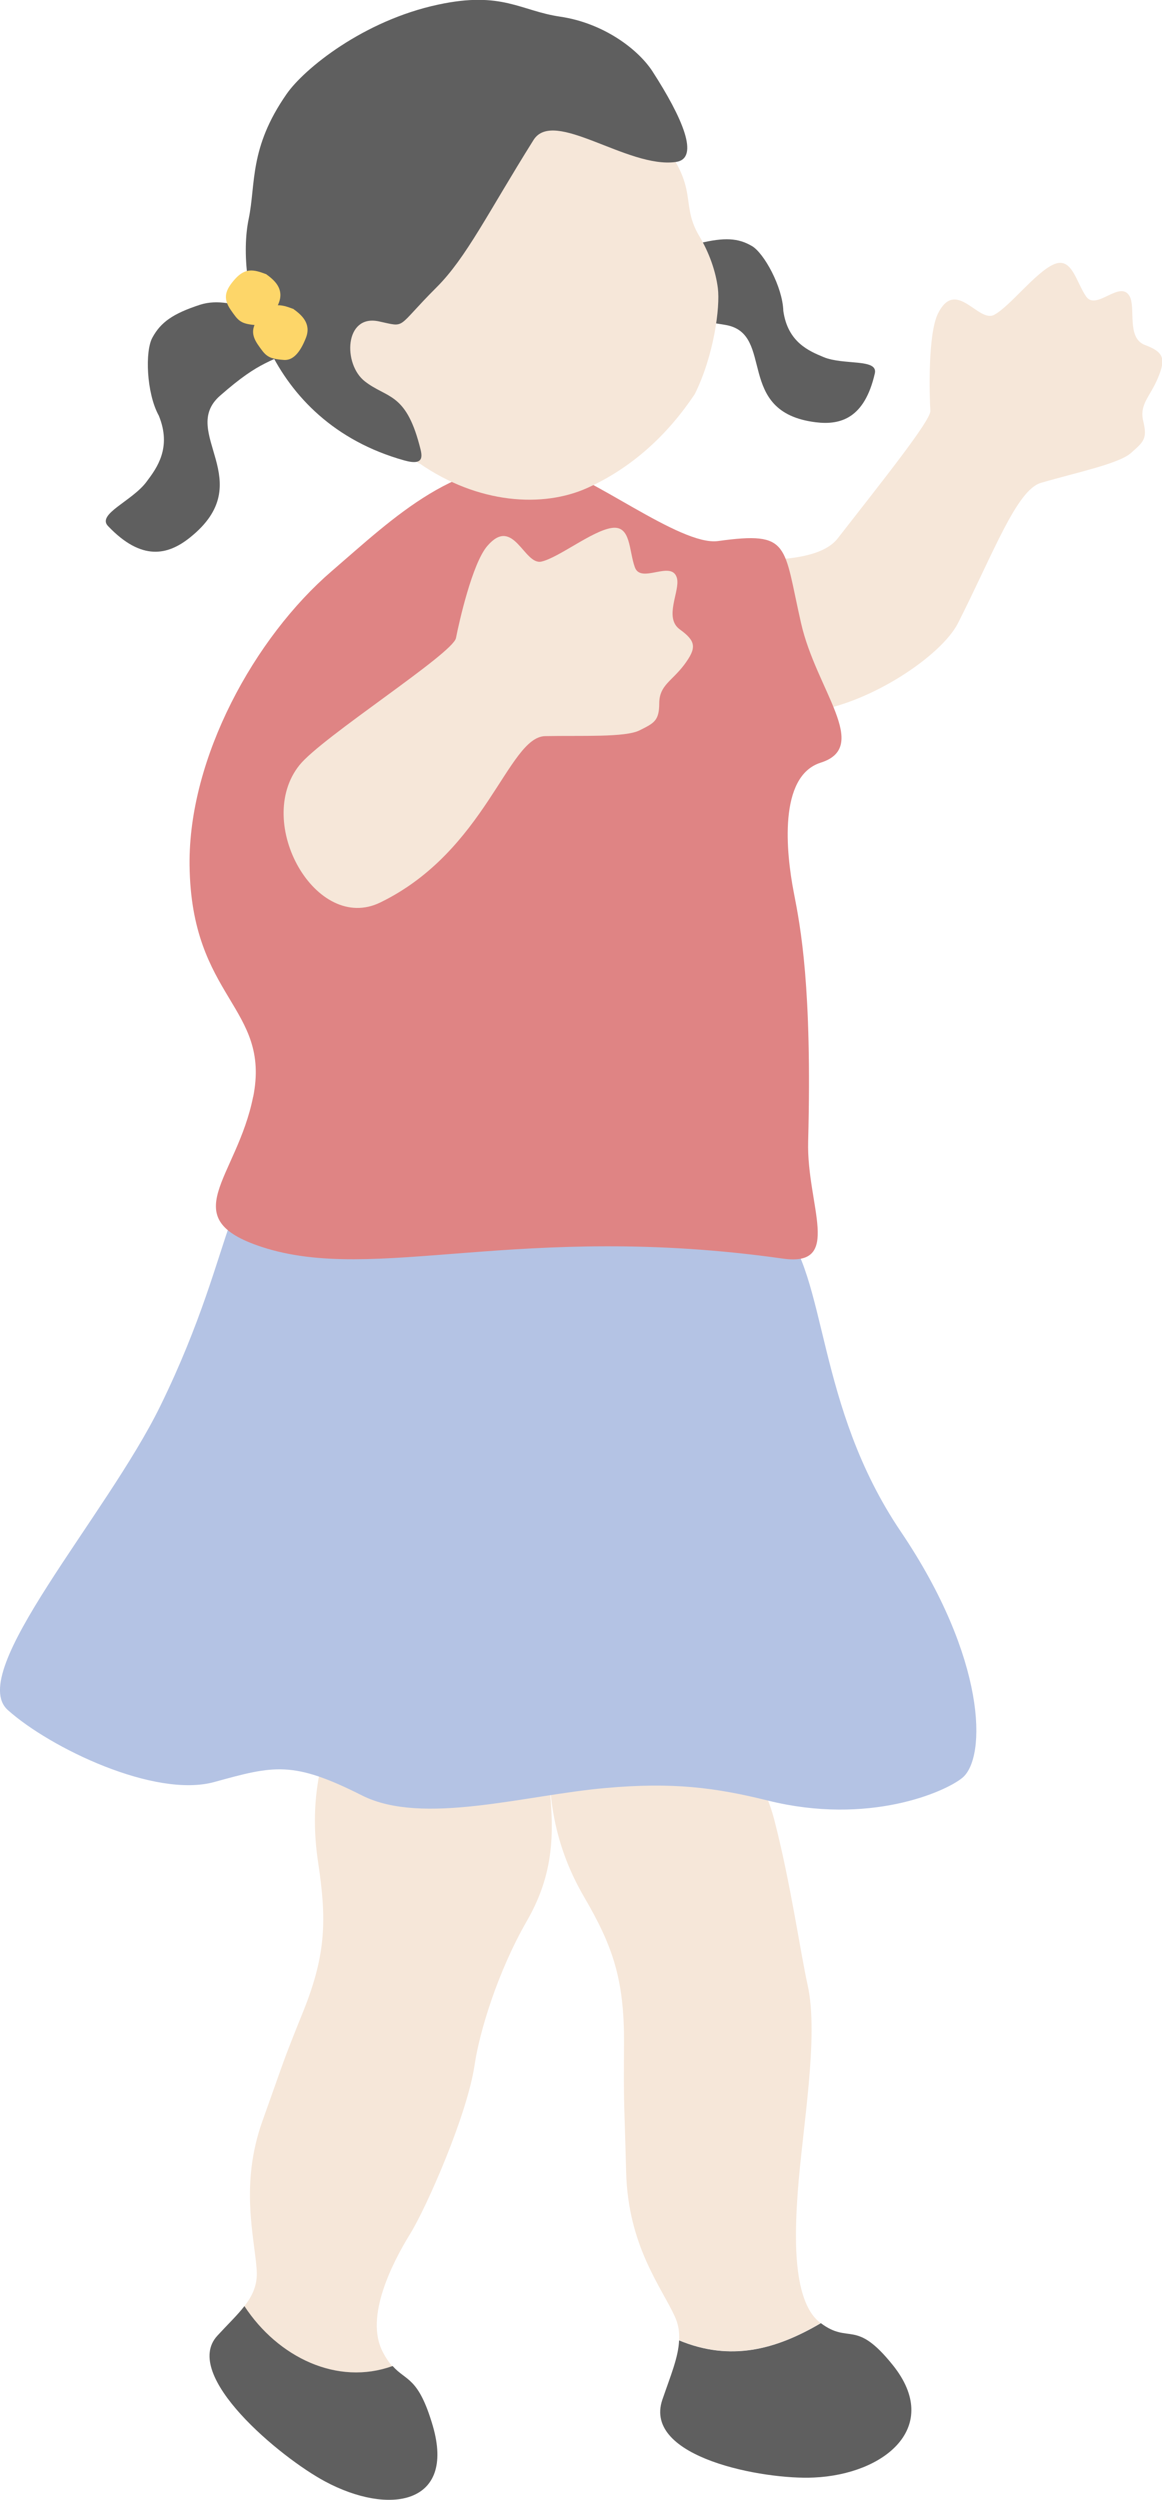 <svg width="60" height="129" viewBox="0 0 60 129" fill="none" xmlns="http://www.w3.org/2000/svg">
<g clip-path="url(#clip0_12_363)">
<path d="M12.62 118.996C13.047 118.448 13.303 117.9 13.255 117.14C13.145 115.458 12.376 112.743 13.548 109.454C14.732 106.152 14.512 106.626 15.684 103.723C16.843 100.82 16.867 99.014 16.428 96.112C15.989 93.209 16.379 90.418 17.99 87.603C19.601 84.787 21.408 84.501 24.813 84.426C28.218 84.351 27.986 87.54 28.316 91.577C28.584 94.168 28.755 96.423 27.217 99.101C25.679 101.767 24.752 104.882 24.508 106.539C24.129 109.13 22.018 113.914 21.176 115.271C20.273 116.741 18.82 119.544 19.76 121.351C19.931 121.687 20.102 121.924 20.26 122.098C17.404 123.132 14.341 121.65 12.608 119.009L12.62 118.996Z" fill="#F6E7D9"/>
<path d="M12.62 118.996C14.353 121.637 17.417 123.12 20.273 122.086C20.98 122.883 21.603 122.634 22.348 125.175C23.531 129.249 20.077 129.81 16.782 128.041C14.475 126.807 9.337 122.547 11.229 120.516C11.766 119.931 12.254 119.47 12.62 118.996Z" fill="#5F5F5F"/>
<path d="M42.376 119.868C43.865 120.99 44.158 119.619 46.098 122.036C48.661 125.225 45.684 127.679 42.022 127.841C39.459 127.966 33.185 126.82 34.199 123.83C34.626 122.584 35.029 121.637 35.065 120.765C37.714 121.862 40.045 121.251 42.376 119.881V119.868Z" fill="#5F5F5F"/>
<path d="M28.511 88.986C28.975 85.423 38.214 87.142 39.972 93.869C40.826 97.158 41.326 100.746 41.705 102.44C42.291 105.094 41.436 109.79 41.192 113.104C41.07 114.898 40.826 118.673 42.339 119.844C42.352 119.844 42.364 119.856 42.376 119.868C40.045 121.239 37.714 121.862 35.065 120.753C35.09 120.329 35.029 119.918 34.833 119.507C34.125 117.975 32.429 115.857 32.331 112.082C32.234 108.308 32.197 108.881 32.221 105.48C32.246 102.091 31.611 100.372 30.159 97.881C28.706 95.389 28.059 92.536 28.511 88.973V88.986Z" fill="#F6E7D9"/>
<path d="M40.289 63.173C38.287 61.828 30.683 61.99 26.277 61.479C22.006 60.981 19.845 61.691 15.171 60.544C11.509 59.635 12.51 63.921 8.275 72.554C5.48 78.26 -1.782 86.282 0.403 88.238C2.588 90.194 7.994 92.798 11.07 91.951C14.146 91.103 15.122 90.842 18.698 92.648C21.823 94.218 27.12 92.623 31.269 92.262C34.736 91.951 36.945 92.237 39.654 92.91C44.866 94.205 48.808 92.461 49.687 91.739C50.956 90.705 50.944 85.585 46.514 79.032C42.083 72.479 42.754 65.876 40.289 63.173Z" fill="#B4C3E4"/>
<path d="M35.59 29.114C35.895 28.441 41.778 29.674 43.255 27.781C45.476 24.928 48.063 21.701 48.039 21.203C47.99 20.381 47.905 17.254 48.43 16.183C49.357 14.314 50.517 16.681 51.334 16.245C52.152 15.809 53.47 14.052 54.41 13.641C55.35 13.23 55.557 14.538 56.082 15.298C56.607 16.058 57.84 14.414 58.328 15.286C58.657 15.883 58.157 17.441 59.121 17.802C60.086 18.163 60.208 18.5 59.793 19.496C59.378 20.493 58.816 20.854 59.036 21.751C59.255 22.648 59.036 22.81 58.401 23.371C57.779 23.931 55.582 24.38 53.751 24.915C52.494 25.277 51.286 28.566 49.467 32.153C48.613 33.835 44.939 36.302 41.9 36.713C40.118 36.962 37.152 37.41 36.603 35.467C36.127 33.748 34.87 30.721 35.602 29.114H35.59Z" fill="#F6E7D9"/>
<path d="M32.648 16.806C33.027 16.096 33.564 14.638 34.101 14.027C34.638 13.43 35.236 12.757 36.09 12.557C37.421 12.234 38.116 12.283 38.824 12.694C39.447 13.056 40.411 14.8 40.447 16.046C40.679 17.665 41.778 18.114 42.522 18.425C43.572 18.861 45.354 18.487 45.171 19.272C44.646 21.564 43.425 21.951 42.12 21.789C37.897 21.265 40.057 17.217 37.469 16.768C34.882 16.32 34.687 16.694 32.648 16.806Z" fill="#5F5F5F"/>
<path d="M13.072 56.608C13.999 51.949 9.862 51.538 9.788 44.636C9.727 39.105 13.145 32.889 17.136 29.463C20.309 26.734 23.69 23.396 28.255 24.044C30.329 24.343 35.114 28.192 37.079 27.918C40.838 27.395 40.435 28.105 41.363 32.154C42.144 35.604 44.975 38.532 42.376 39.354C40.179 40.052 40.594 44.013 40.984 46.032C41.338 47.85 41.937 50.915 41.729 58.913C41.644 62.189 43.548 65.391 40.411 64.942C26.827 63.024 19.394 66.263 13.523 64.344C8.958 62.849 12.229 60.819 13.072 56.583V56.608Z" fill="#DF8484"/>
<path d="M21.652 23.906C24.691 26.012 28.035 26.211 30.329 25.177C32.612 24.143 34.443 22.474 35.871 20.343C36.871 18.338 37.189 15.834 37.067 14.874C36.957 13.99 36.615 13.031 36.115 12.196C34.955 10.253 36.456 9.605 33.124 6.129C32.111 5.07 26.741 0.548 20.431 3.015C14.89 5.182 15.293 19.509 21.64 23.919L21.652 23.906Z" fill="#F6E7D9"/>
<path d="M33.686 3.675C32.929 2.517 31.135 1.184 28.926 0.86C26.875 0.561 25.936 -0.473 22.628 0.237C18.771 1.059 15.696 3.551 14.793 4.859C12.852 7.649 13.218 9.48 12.84 11.299C12.156 14.613 13.658 21.739 20.871 23.757C22.018 24.081 21.774 23.421 21.652 22.947C20.932 20.244 19.968 20.555 18.845 19.683C17.697 18.799 17.783 16.208 19.552 16.581C21.017 16.893 20.395 16.968 22.543 14.825C24.081 13.293 25.203 10.963 27.547 7.226C28.596 5.556 32.404 8.708 34.894 8.359C36.164 8.185 35.224 6.055 33.686 3.675Z" fill="#5F5F5F"/>
<path d="M15.879 17.703C15.134 17.254 13.841 16.208 12.998 15.958C12.168 15.709 11.253 15.435 10.338 15.722C8.922 16.183 8.299 16.631 7.872 17.416C7.482 18.101 7.555 20.281 8.202 21.452C8.873 23.097 8.104 24.143 7.579 24.841C6.847 25.85 4.98 26.523 5.578 27.145C7.323 28.977 8.678 28.64 9.801 27.743C13.45 24.841 9.203 22.312 11.363 20.418C13.523 18.525 13.914 18.761 15.867 17.703H15.879Z" fill="#5F5F5F"/>
<path d="M13.731 14.139C14.146 14.438 14.695 14.887 14.39 15.647C14.085 16.419 13.718 16.805 13.267 16.78C12.412 16.718 12.315 16.569 11.9 15.971C11.497 15.373 11.631 14.962 12.144 14.389C12.669 13.816 13.096 13.903 13.718 14.139H13.731Z" fill="#FDD669"/>
<path d="M15.134 15.933C15.549 16.232 16.098 16.681 15.793 17.441C15.488 18.213 15.122 18.599 14.67 18.574C13.816 18.512 13.718 18.363 13.303 17.765C12.901 17.167 13.035 16.756 13.548 16.183C14.072 15.61 14.5 15.697 15.122 15.933H15.134Z" fill="#FDD669"/>
<path d="M15.464 39.479C16.611 38.046 23.373 33.736 23.544 32.926C23.702 32.116 24.386 29.064 25.167 28.167C26.522 26.597 27.059 29.189 27.962 28.977C28.865 28.765 30.574 27.395 31.574 27.245C32.587 27.083 32.465 28.416 32.783 29.276C33.1 30.148 34.699 28.865 34.955 29.836C35.126 30.497 34.26 31.867 35.102 32.477C35.944 33.088 35.98 33.424 35.334 34.296C34.687 35.156 34.052 35.355 34.04 36.277C34.04 37.199 33.771 37.311 33.027 37.685C32.282 38.059 30.049 37.946 28.145 37.984C26.229 38.034 25.094 43.914 19.638 46.567C16.318 48.187 13.084 42.444 15.464 39.479Z" fill="#F6E7D9"/>
</g>
<defs>
<clipPath id="clip0_12_363">
<rect width="60" height="129" fill="white"/>
</clipPath>
</defs>
</svg>
